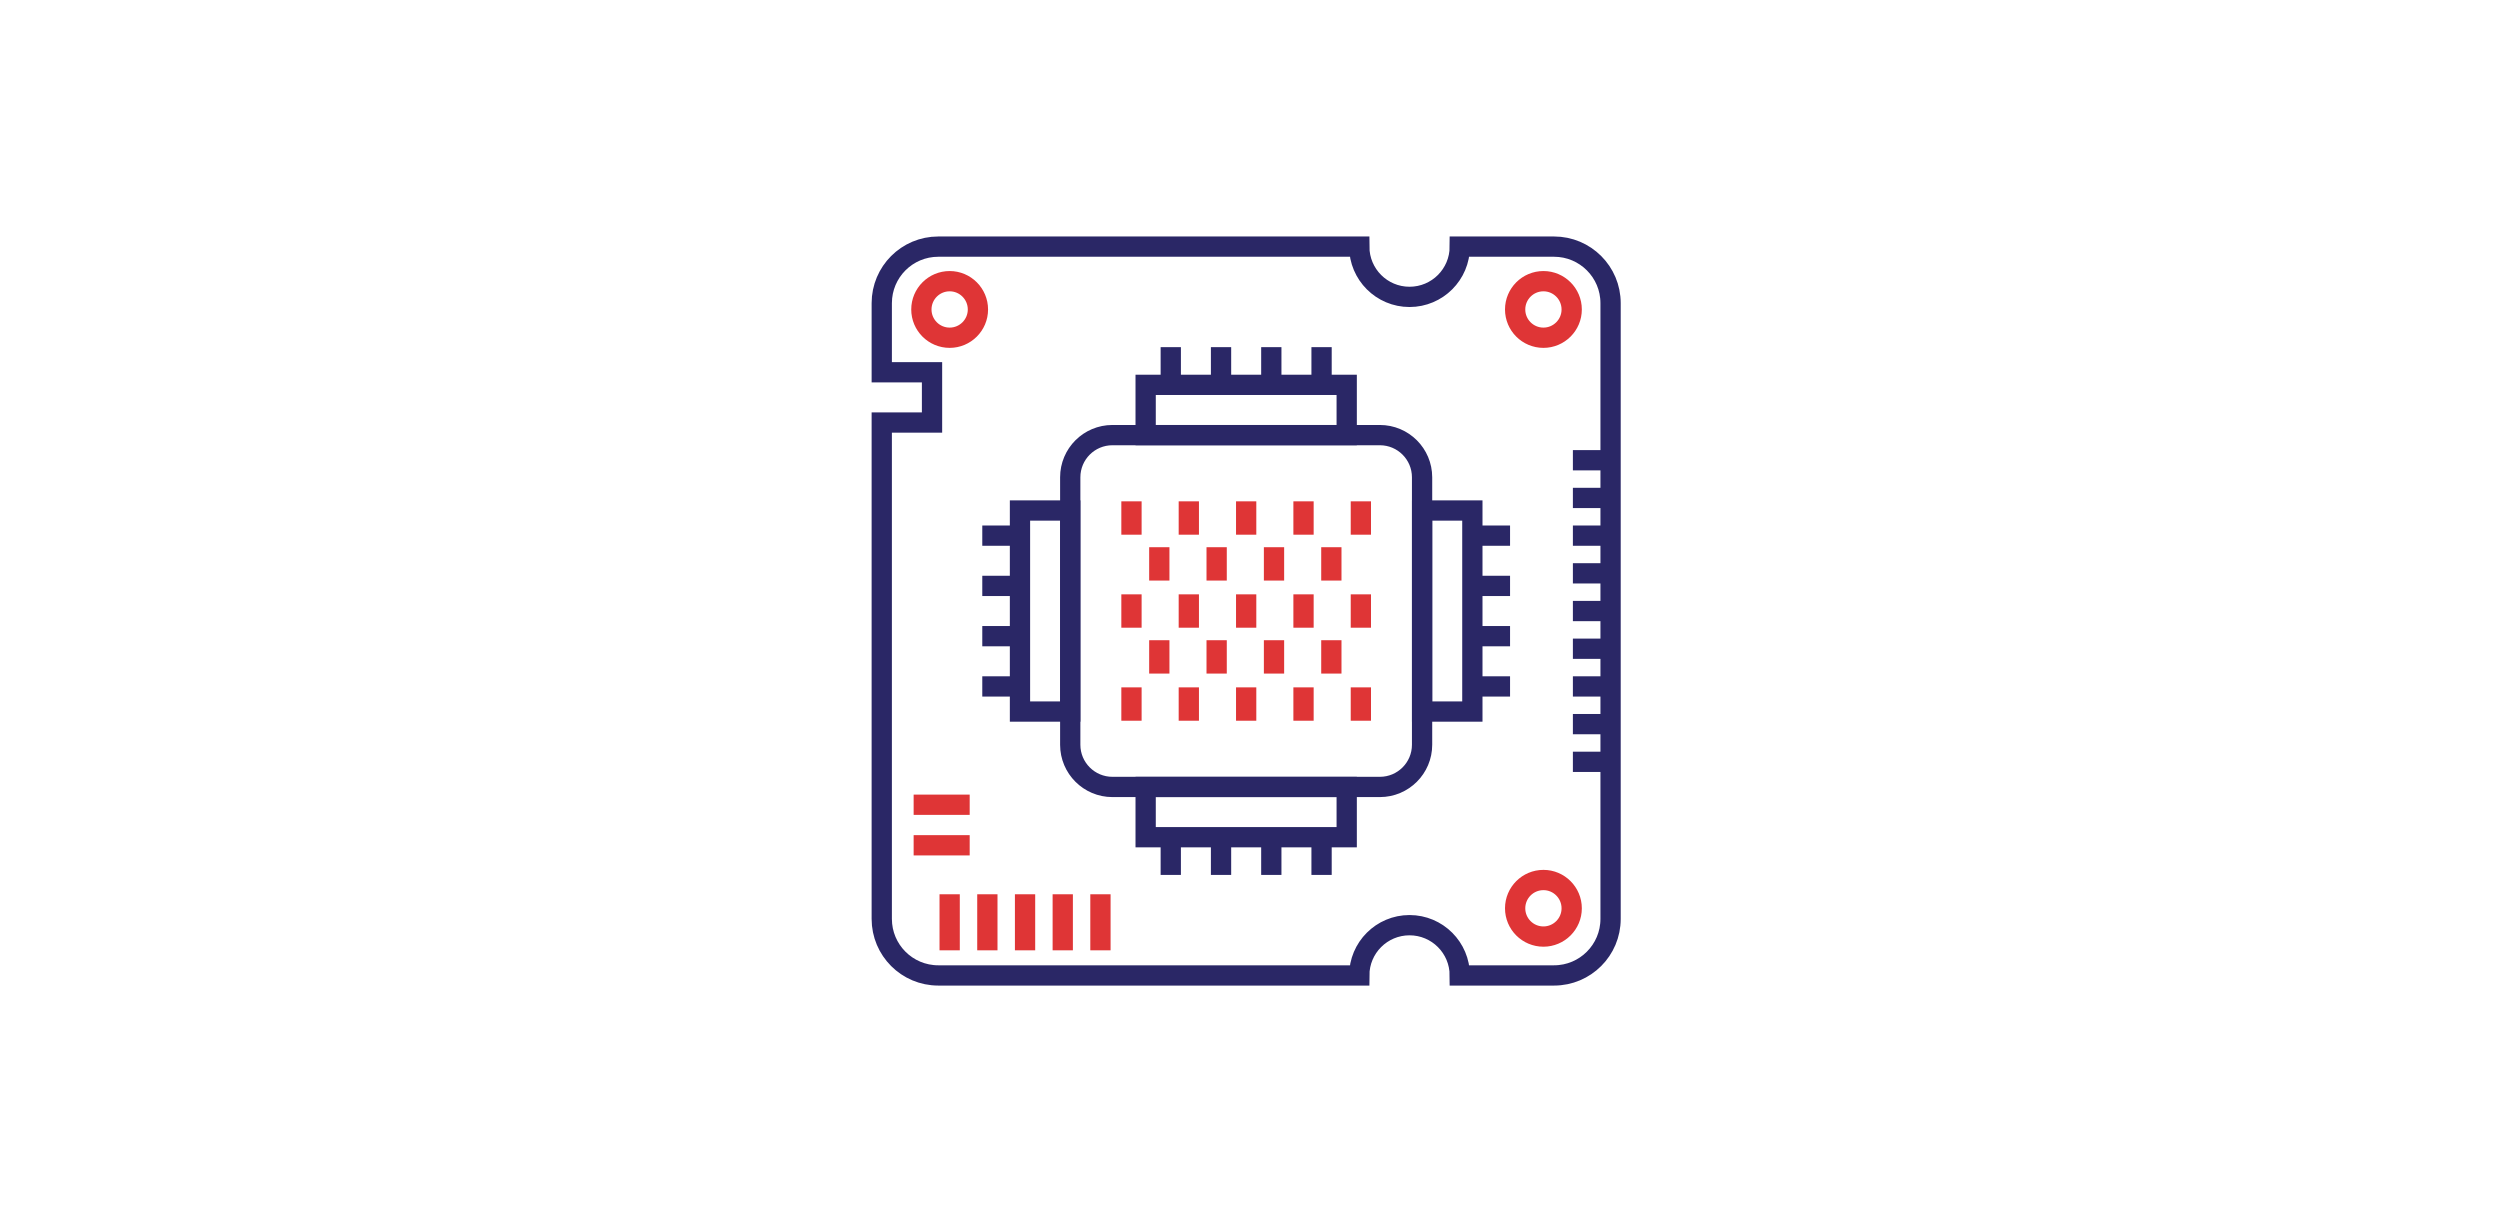 <?xml version="1.0" encoding="iso-8859-1"?>
<!-- Generator: Adobe Illustrator 16.0.0, SVG Export Plug-In . SVG Version: 6.00 Build 0)  -->
<!DOCTYPE svg PUBLIC "-//W3C//DTD SVG 1.1//EN" "http://www.w3.org/Graphics/SVG/1.1/DTD/svg11.dtd">
<svg version="1.1" xmlns="http://www.w3.org/2000/svg" xmlns:xlink="http://www.w3.org/1999/xlink" x="0px" y="0px" width="370px"
	 height="180px" viewBox="0 0 370 180" style="enable-background:new 0 0 370 180;" xml:space="preserve">
<g id="ico_x5F_kategoria_x5F_elektronika">
	<g>
		<g>
			<path style="fill:none;stroke:#2A2766;stroke-width:3;stroke-miterlimit:10;" d="M158.396,110.227V70.64
				c0-3.445,2.793-6.243,6.242-6.243h39.586c3.447,0,6.244,2.798,6.244,6.243v39.586c0,3.444-2.797,6.242-6.244,6.242h-39.585
				C161.19,116.469,158.396,113.671,158.396,110.227z"/>
			
				<rect x="169.556" y="56.958" style="fill:none;stroke:#2A2766;stroke-width:3;stroke-miterlimit:10;" width="29.756" height="7.438"/>
			
				<rect x="169.556" y="116.469" style="fill:none;stroke:#2A2766;stroke-width:3;stroke-miterlimit:10;" width="29.756" height="7.438"/>
			
				<rect x="210.471" y="75.555" style="fill:none;stroke:#2A2766;stroke-width:3;stroke-miterlimit:10;" width="7.438" height="29.755"/>
			
				<rect x="150.957" y="75.555" style="fill:none;stroke:#2A2766;stroke-width:3;stroke-miterlimit:10;" width="7.439" height="29.755"/>
			
				<line style="fill:none;stroke:#2A2766;stroke-width:3;stroke-miterlimit:10;" x1="145.378" y1="79.275" x2="150.957" y2="79.275"/>
			
				<line style="fill:none;stroke:#2A2766;stroke-width:3;stroke-miterlimit:10;" x1="145.378" y1="101.592" x2="150.957" y2="101.592"/>
			
				<line style="fill:none;stroke:#2A2766;stroke-width:3;stroke-miterlimit:10;" x1="145.378" y1="94.153" x2="150.957" y2="94.153"/>
			
				<line style="fill:none;stroke:#2A2766;stroke-width:3;stroke-miterlimit:10;" x1="145.378" y1="86.713" x2="150.957" y2="86.713"/>
			
				<line style="fill:none;stroke:#2A2766;stroke-width:3;stroke-miterlimit:10;" x1="217.91" y1="79.275" x2="223.488" y2="79.275"/>
			
				<line style="fill:none;stroke:#2A2766;stroke-width:3;stroke-miterlimit:10;" x1="217.91" y1="101.592" x2="223.488" y2="101.592"/>
			
				<line style="fill:none;stroke:#2A2766;stroke-width:3;stroke-miterlimit:10;" x1="217.91" y1="94.153" x2="223.488" y2="94.153"/>
			
				<line style="fill:none;stroke:#2A2766;stroke-width:3;stroke-miterlimit:10;" x1="217.91" y1="86.713" x2="223.488" y2="86.713"/>
			
				<line style="fill:none;stroke:#2A2766;stroke-width:3;stroke-miterlimit:10;" x1="195.592" y1="51.378" x2="195.592" y2="56.958"/>
			
				<line style="fill:none;stroke:#2A2766;stroke-width:3;stroke-miterlimit:10;" x1="173.274" y1="51.378" x2="173.274" y2="56.958"/>
			
				<line style="fill:none;stroke:#2A2766;stroke-width:3;stroke-miterlimit:10;" x1="180.714" y1="51.378" x2="180.714" y2="56.958"/>
			
				<line style="fill:none;stroke:#2A2766;stroke-width:3;stroke-miterlimit:10;" x1="188.154" y1="51.378" x2="188.154" y2="56.958"/>
			
				<line style="fill:none;stroke:#2A2766;stroke-width:3;stroke-miterlimit:10;" x1="195.592" y1="123.908" x2="195.592" y2="129.488"/>
			
				<line style="fill:none;stroke:#2A2766;stroke-width:3;stroke-miterlimit:10;" x1="173.274" y1="123.908" x2="173.274" y2="129.488"/>
			
				<line style="fill:none;stroke:#2A2766;stroke-width:3;stroke-miterlimit:10;" x1="180.714" y1="123.908" x2="180.714" y2="129.488"/>
			
				<line style="fill:none;stroke:#2A2766;stroke-width:3;stroke-miterlimit:10;" x1="188.154" y1="123.908" x2="188.154" y2="129.488"/>
			
				<line style="fill:none;stroke:#2A2766;stroke-width:3;stroke-miterlimit:10;" x1="232.787" y1="68.116" x2="238.367" y2="68.116"/>
			
				<line style="fill:none;stroke:#2A2766;stroke-width:3;stroke-miterlimit:10;" x1="232.787" y1="73.695" x2="238.367" y2="73.695"/>
			
				<line style="fill:none;stroke:#2A2766;stroke-width:3;stroke-miterlimit:10;" x1="232.787" y1="79.275" x2="238.367" y2="79.275"/>
			
				<line style="fill:none;stroke:#2A2766;stroke-width:3;stroke-miterlimit:10;" x1="232.787" y1="84.854" x2="238.367" y2="84.854"/>
			
				<line style="fill:none;stroke:#2A2766;stroke-width:3;stroke-miterlimit:10;" x1="232.787" y1="90.433" x2="238.367" y2="90.433"/>
			
				<line style="fill:none;stroke:#2A2766;stroke-width:3;stroke-miterlimit:10;" x1="232.787" y1="96.012" x2="238.367" y2="96.012"/>
			
				<line style="fill:none;stroke:#2A2766;stroke-width:3;stroke-miterlimit:10;" x1="232.787" y1="101.592" x2="238.367" y2="101.592"/>
			
				<line style="fill:none;stroke:#2A2766;stroke-width:3;stroke-miterlimit:10;" x1="232.787" y1="107.17" x2="238.367" y2="107.17"/>
			
				<line style="fill:none;stroke:#2A2766;stroke-width:3;stroke-miterlimit:10;" x1="232.787" y1="112.75" x2="238.367" y2="112.75"/>
			
				<line style="fill:none;stroke:#DF3536;stroke-width:3;stroke-miterlimit:10;" x1="162.866" y1="132.352" x2="162.866" y2="140.647"/>
			
				<line style="fill:none;stroke:#DF3536;stroke-width:3;stroke-miterlimit:10;" x1="157.287" y1="132.352" x2="157.287" y2="140.647"/>
			
				<line style="fill:none;stroke:#DF3536;stroke-width:3;stroke-miterlimit:10;" x1="151.708" y1="132.352" x2="151.708" y2="140.647"/>
			
				<line style="fill:none;stroke:#DF3536;stroke-width:3;stroke-miterlimit:10;" x1="146.129" y1="132.352" x2="146.129" y2="140.647"/>
			
				<line style="fill:none;stroke:#DF3536;stroke-width:3;stroke-miterlimit:10;" x1="140.549" y1="132.352" x2="140.549" y2="140.647"/>
			
				<line style="fill:none;stroke:#DF3536;stroke-width:3;stroke-miterlimit:10;" x1="143.513" y1="125.102" x2="135.218" y2="125.102"/>
			
				<line style="fill:none;stroke:#DF3536;stroke-width:3;stroke-miterlimit:10;" x1="143.513" y1="119.102" x2="135.218" y2="119.102"/>
			<path style="fill:none;stroke:#DF3536;stroke-width:3;stroke-miterlimit:10;" d="M232.611,134.43
				c0,2.307-1.879,4.182-4.182,4.182c-2.314,0-4.188-1.875-4.188-4.182c0-2.313,1.873-4.188,4.188-4.188
				C230.732,130.241,232.611,132.118,232.611,134.43"/>
			<path style="fill:none;stroke:#DF3536;stroke-width:3;stroke-miterlimit:10;" d="M232.611,45.803
				c0,2.307-1.879,4.182-4.182,4.182c-2.314,0-4.188-1.875-4.188-4.182c0-2.312,1.873-4.188,4.188-4.188
				C230.732,41.614,232.611,43.491,232.611,45.803"/>
			<path style="fill:none;stroke:#DF3536;stroke-width:3;stroke-miterlimit:10;" d="M144.733,45.803
				c0,2.307-1.878,4.182-4.182,4.182c-2.314,0-4.187-1.875-4.187-4.182c0-2.312,1.872-4.188,4.187-4.188
				C142.855,41.614,144.733,43.491,144.733,45.803"/>
			<path style="fill:none;stroke:#2A2766;stroke-width:3;stroke-miterlimit:10;" d="M229.999,36.5h-13.95
				c0,4.108-3.33,7.439-7.439,7.439c-4.108,0-7.438-3.331-7.438-7.439h-62.305c-4.621,0-8.366,3.745-8.366,8.367v10.23h7.439v7.439
				H130.5v73.461c0,4.622,3.745,8.368,8.366,8.368h62.305c0-4.109,3.33-7.438,7.438-7.438c4.107,0,7.439,3.328,7.439,7.438h13.95
				c4.621,0,8.367-3.746,8.367-8.368v-91.13C238.367,40.246,234.621,36.5,229.999,36.5z"/>
			<g>
				
					<line style="fill:none;stroke:#DF3536;stroke-width:3;stroke-miterlimit:10;" x1="167.458" y1="74.198" x2="167.458" y2="79.135"/>
				
					<line style="fill:none;stroke:#DF3536;stroke-width:3;stroke-miterlimit:10;" x1="175.945" y1="74.198" x2="175.945" y2="79.135"/>
				
					<line style="fill:none;stroke:#DF3536;stroke-width:3;stroke-miterlimit:10;" x1="184.433" y1="74.198" x2="184.433" y2="79.135"/>
				
					<line style="fill:none;stroke:#DF3536;stroke-width:3;stroke-miterlimit:10;" x1="192.921" y1="74.198" x2="192.921" y2="79.135"/>
				
					<line style="fill:none;stroke:#DF3536;stroke-width:3;stroke-miterlimit:10;" x1="201.408" y1="74.198" x2="201.408" y2="79.135"/>
				
					<line style="fill:none;stroke:#DF3536;stroke-width:3;stroke-miterlimit:10;" x1="171.577" y1="80.987" x2="171.577" y2="85.924"/>
				
					<line style="fill:none;stroke:#DF3536;stroke-width:3;stroke-miterlimit:10;" x1="180.064" y1="80.987" x2="180.064" y2="85.924"/>
				
					<line style="fill:none;stroke:#DF3536;stroke-width:3;stroke-miterlimit:10;" x1="188.553" y1="80.987" x2="188.553" y2="85.924"/>
				
					<line style="fill:none;stroke:#DF3536;stroke-width:3;stroke-miterlimit:10;" x1="197.04" y1="80.987" x2="197.04" y2="85.924"/>
				
					<line style="fill:none;stroke:#DF3536;stroke-width:3;stroke-miterlimit:10;" x1="167.458" y1="87.963" x2="167.458" y2="92.9"/>
				
					<line style="fill:none;stroke:#DF3536;stroke-width:3;stroke-miterlimit:10;" x1="175.945" y1="87.963" x2="175.945" y2="92.9"/>
				
					<line style="fill:none;stroke:#DF3536;stroke-width:3;stroke-miterlimit:10;" x1="184.433" y1="87.963" x2="184.433" y2="92.9"/>
				
					<line style="fill:none;stroke:#DF3536;stroke-width:3;stroke-miterlimit:10;" x1="192.921" y1="87.963" x2="192.921" y2="92.9"/>
				
					<line style="fill:none;stroke:#DF3536;stroke-width:3;stroke-miterlimit:10;" x1="201.408" y1="87.963" x2="201.408" y2="92.9"/>
				
					<line style="fill:none;stroke:#DF3536;stroke-width:3;stroke-miterlimit:10;" x1="171.577" y1="94.752" x2="171.577" y2="99.689"/>
				
					<line style="fill:none;stroke:#DF3536;stroke-width:3;stroke-miterlimit:10;" x1="180.064" y1="94.752" x2="180.064" y2="99.689"/>
				
					<line style="fill:none;stroke:#DF3536;stroke-width:3;stroke-miterlimit:10;" x1="188.553" y1="94.752" x2="188.553" y2="99.689"/>
				
					<line style="fill:none;stroke:#DF3536;stroke-width:3;stroke-miterlimit:10;" x1="197.04" y1="94.752" x2="197.04" y2="99.689"/>
				
					<line style="fill:none;stroke:#DF3536;stroke-width:3;stroke-miterlimit:10;" x1="167.458" y1="101.73" x2="167.458" y2="106.667"/>
				
					<line style="fill:none;stroke:#DF3536;stroke-width:3;stroke-miterlimit:10;" x1="175.945" y1="101.73" x2="175.945" y2="106.667"/>
				
					<line style="fill:none;stroke:#DF3536;stroke-width:3;stroke-miterlimit:10;" x1="184.433" y1="101.73" x2="184.433" y2="106.667"/>
				
					<line style="fill:none;stroke:#DF3536;stroke-width:3;stroke-miterlimit:10;" x1="192.921" y1="101.73" x2="192.921" y2="106.667"/>
				
					<line style="fill:none;stroke:#DF3536;stroke-width:3;stroke-miterlimit:10;" x1="201.408" y1="101.73" x2="201.408" y2="106.667"/>
			</g>
		</g>
	</g>
</g>
<g id="Warstwa_1">
</g>
</svg>
